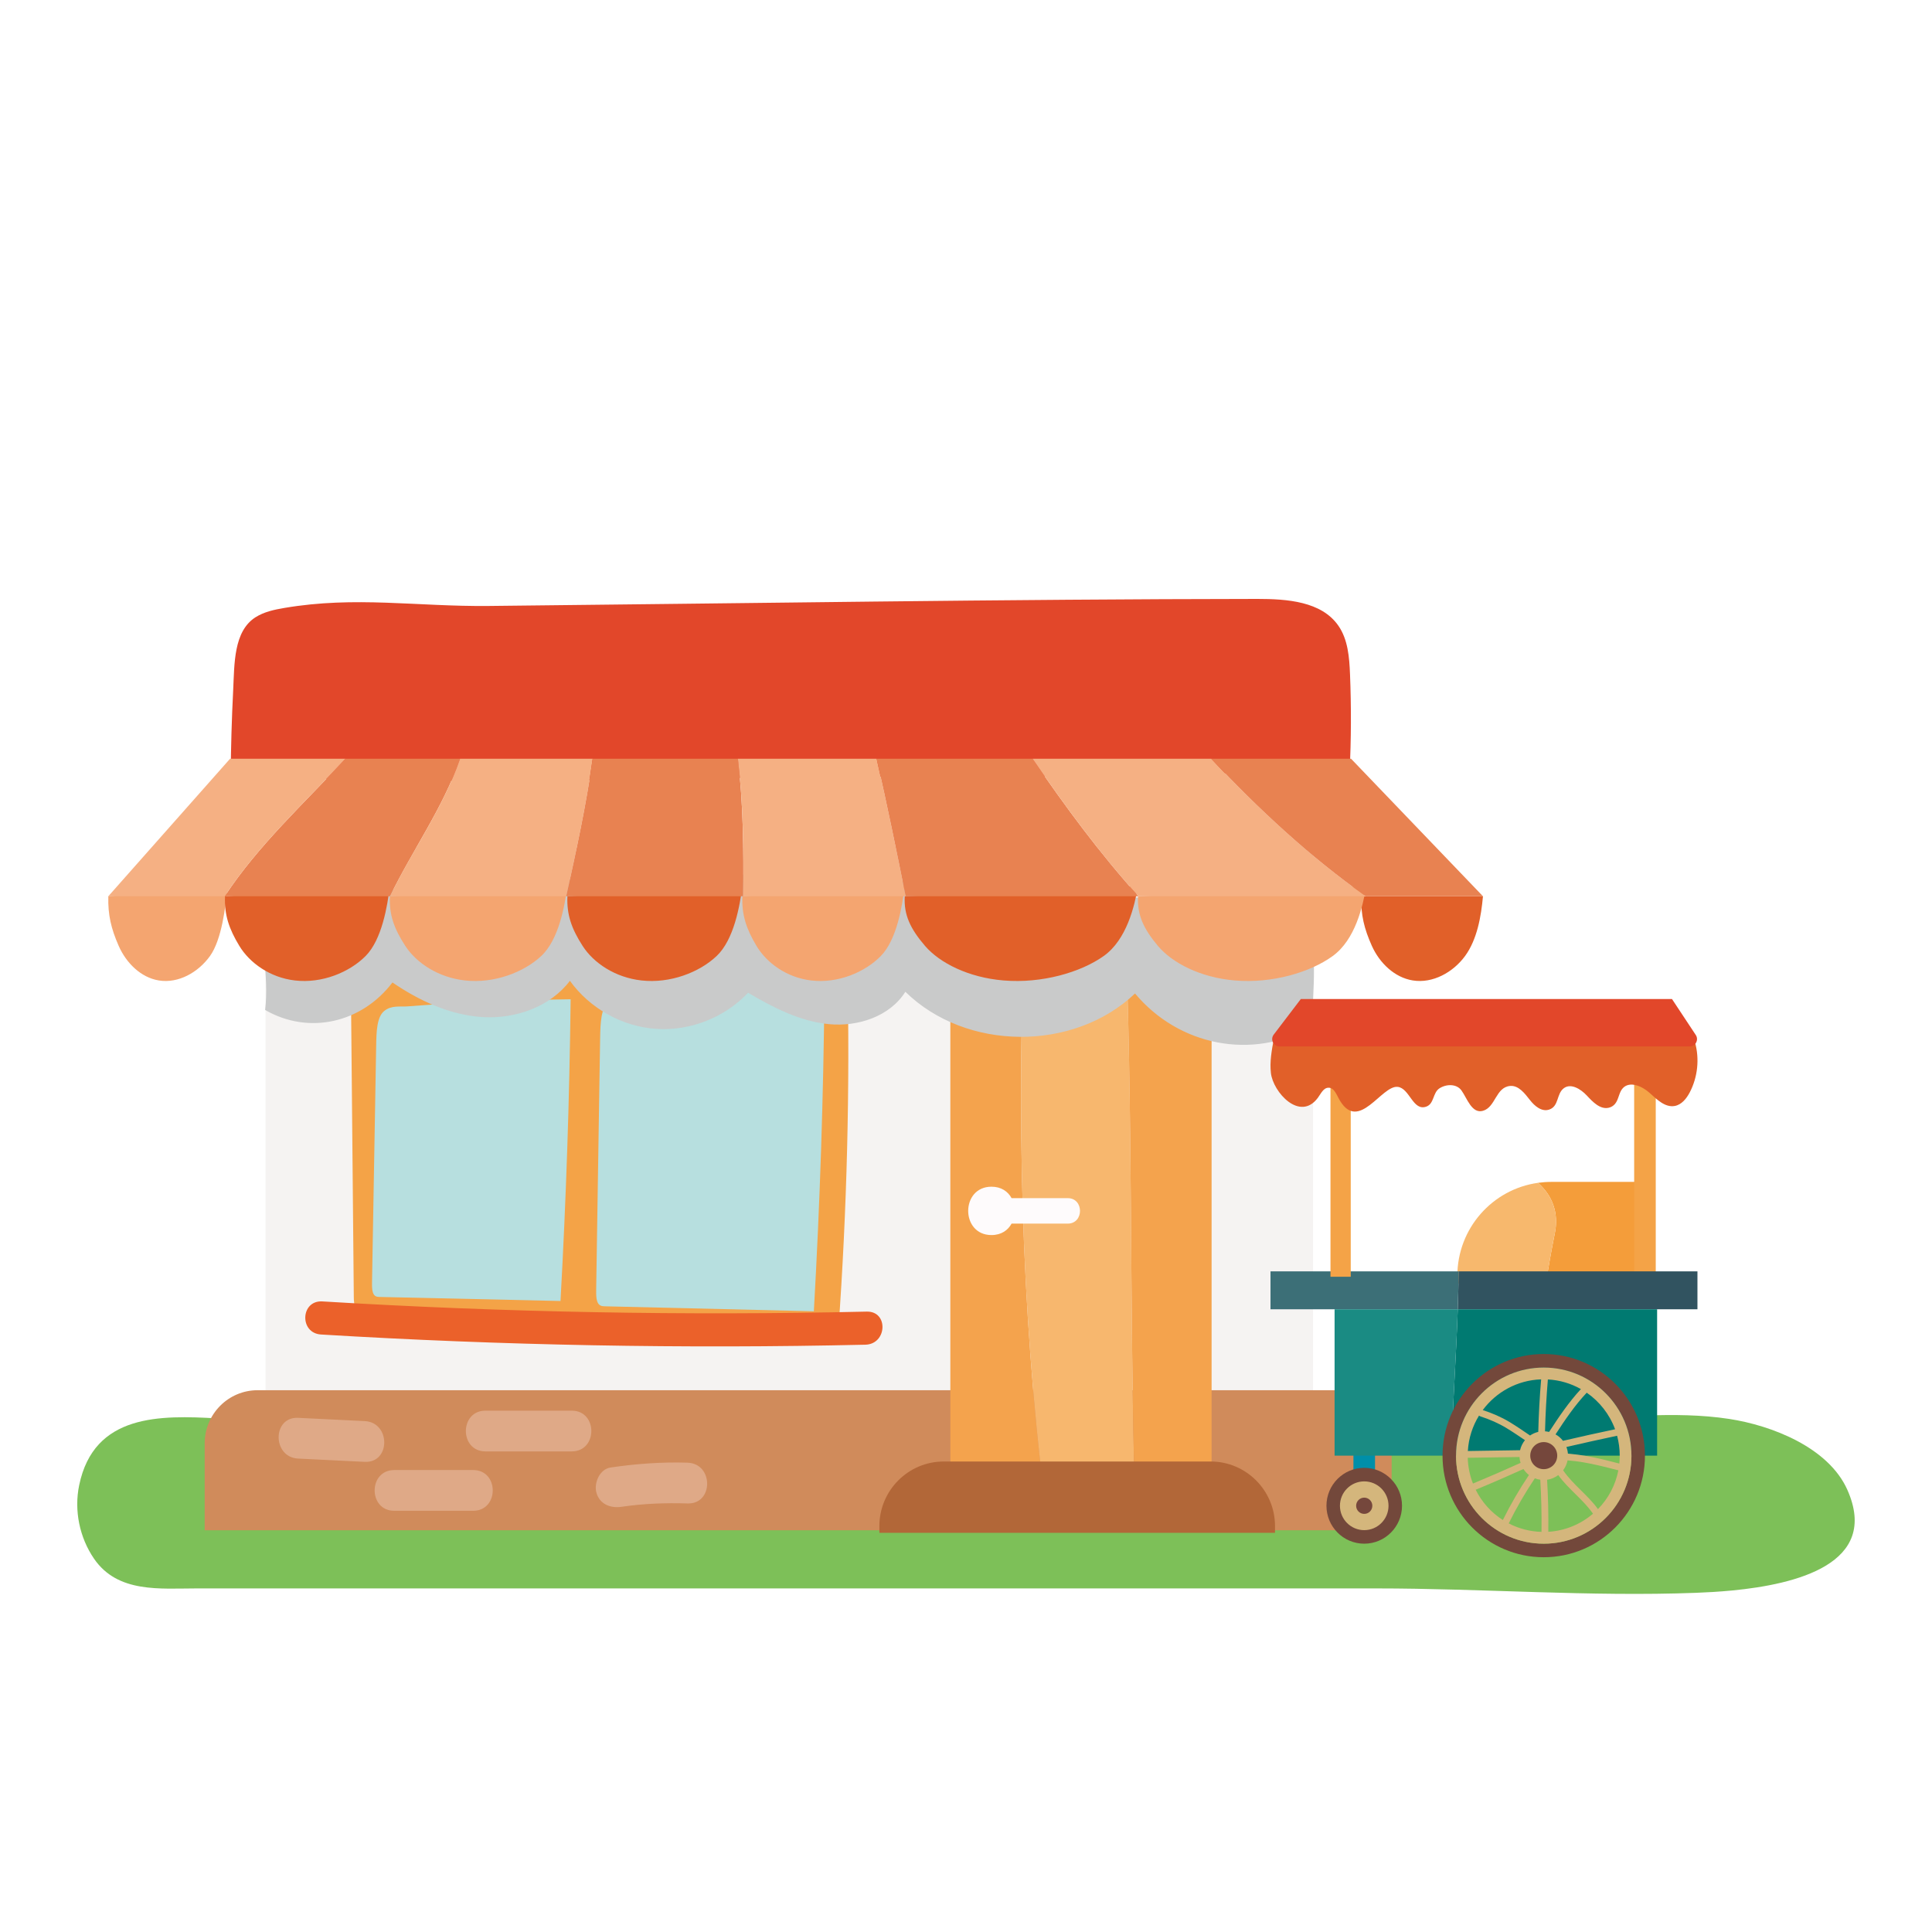 <svg fill="none" height="200" viewBox="0 0 200 200" width="200" xmlns="http://www.w3.org/2000/svg" xmlns:xlink="http://www.w3.org/1999/xlink"><clipPath id="a"><path d="m8 62h184v103h-184z"/></clipPath><path d="m0 0h200v200h-200z" fill="#fff"/><g clip-path="url(#a)"><path d="m179.377 164.641c-1.431.138-2.749.206-3.807.247-10.969.415-22.117-.456-33.098-.456h-122.099c-3.792 0-8.168.504-10.627-3.059-1.516-2.199-2.09-5.018-1.549-7.628 1.535-7.412 8.422-7.243 14.284-6.914 9.993.561 20.184 0 30.192 0h109.103c5.595 0 11.547-.816 17.227.056 4.399.673 10.28 2.946 12.232 7.333 3.412 7.676-5.352 9.785-11.863 10.421z" fill="#7dc058"/><path d="m135.925 87.772h-108.434v60.888h108.434z" fill="#f5f3f2"/><path d="m26.668 143.914h111.916c3.024 0 5.479 2.464 5.479 5.501v8.996h-122.874v-8.996c0-3.037 2.454-5.501 5.479-5.501z" fill="#d08b5b"/><path d="m106.108 94.626h-7.729v60.884h9.789c-2.492-20.144-2.928-40.561-2.06-60.888z" fill="#f4a34d"/><path d="m106.108 94.626c-.871 20.328-.436 40.743 2.06 60.888h9.326c-.577-20.376-.193-40.568-1.061-60.888z" fill="#f7b76e"/><path d="m125.421 94.626h-8.988c.864 20.32.481 40.511 1.062 60.888h7.93v-60.888z" fill="#f4a34d"/><path d="m36.624 134.207c.004.456.019.942.272 1.308.369.528 1.08.595 1.702.617 16.065.524 32.126 1.051 48.19 1.575.894-12.493 1.207-25.035.935-37.554-11.521-.202-23.045-.259-34.565-.169-2.913.023-5.822.056-8.734.098-1.948.026-4.276-.255-6.157.444-1.862.692-1.937 2.442-1.918 4.267.03 3.007.056 6.013.086 9.023.063 6.798.127 13.596.19 20.394z" fill="#f4a347"/><path d="m38.513 132.692c-.007.378-.011.785.082 1.084.134.434.41.475.652.483 6.258.138 12.515.28 18.776.419.577-10.403.927-20.832 1.05-31.235-4.492.045-8.988.209-13.483.497-1.136.071-2.272.154-3.412.24-.76.059-1.665-.135-2.41.482-.745.617-.801 2.064-.827 3.582-.045 2.498-.089 5-.13 7.498-.101 5.65-.201 11.3-.298 16.95z" fill="#b7dfdf"/><path d="m61.718 133.556c-.007.404-.007.837.101 1.155.156.464.477.509.756.516 7.226.172 14.448.344 21.674.516.629-11.094.998-22.219 1.099-33.317-5.185.03-10.373.19-15.562.482-1.311.075-2.622.153-3.937.243-.879.06-1.922-.149-2.782.505s-.916 2.199-.942 3.818c-.041 2.666-.082 5.332-.127 7.998-.093 6.028-.19 12.056-.283 18.084z" fill="#b7dfdf"/><path d="m89.723 135.777c-18.787.43-37.59.079-56.347-1.054-2.268-.139-2.41 3.287-.141 3.425 18.761 1.133 37.56 1.485 56.347 1.055 2.257-.053 2.417-3.478.141-3.426z" fill="#eb612a"/><path d="m97.691 151.295h27.634c3.676 0 6.664 2.999 6.664 6.69v.692h-40.957v-.692c0-3.691 2.987-6.69 6.663-6.69z" fill="#b26738"/><path d="m110.53 124.032h-5.811c-.372-.684-1.065-1.185-2.082-1.185-3.211 0-3.215 5.007 0 5.007 1.017 0 1.71-.501 2.082-1.186h5.814c1.691 0 1.691-2.636 0-2.636z" fill="#fefbfc"/><path d="m135.742 106.289c-6.112 3.496-13.725 1.967-18.244-3.444-6.35 6.054-17.513 5.972-23.774-.176-1.613 2.558-4.917 3.639-7.915 3.351-3.002-.288-5.766-1.717-8.366-3.25-2.417 2.565-6 3.975-9.513 3.74-3.512-.236-6.876-2.113-8.932-4.978-2.049 2.704-5.624 3.953-9.003 3.758-3.378-.198-6.57-1.675-9.368-3.586-3.166 4.177-8.652 5.464-13.182 2.846.447-3.605-.603-7.011-.156-10.616.041-.333.697-.699.957-.905.201-.157.477-.179.73-.194 8.72-.527 17.439-1.051 26.162-1.578 5.747-.348 11.498-.692 17.256-.748 20.747-.198 41.43 3.392 62.158 2.524.384-.015.801-.026 1.117.194.343.239-.421.677-.316 1.081.976 3.911.674 7.961.391 11.981z" fill="#c9caca"/><path d="m11.214 92.779c-.056 1.933.298 3.373 1.073 5.138.775 1.765 2.291 3.276 4.153 3.579 2.026.333 4.086-.838 5.3-2.531 1.214-1.694 1.631-5.145 1.814-7.239" fill="#f4a570"/><g fill="#e16029"><path d="m23.293 92.779c-.078 1.933.413 3.373 1.482 5.138 1.069 1.765 3.17 3.276 5.744 3.579 2.801.333 5.65-.838 7.33-2.531 1.68-1.694 2.257-5.145 2.507-7.239"/><path d="m58.738 92.779c-.082 1.933.44 3.373 1.572 5.138 1.132 1.765 3.363 3.276 6.097 3.579 2.972.333 5.997-.838 7.781-2.531 1.784-1.694 2.395-5.145 2.663-7.239"/><path d="m93.66 92.779c-.112 1.933.585 3.373 2.097 5.138 1.512 1.761 4.484 3.276 8.127 3.579 3.963.333 7.997-.838 10.373-2.531 2.376-1.694 3.192-5.145 3.55-7.239"/></g><path d="m40.36 92.779c-.086 1.933.447 3.373 1.594 5.138 1.147 1.765 3.412 3.276 6.183 3.579 3.013.333 6.082-.838 7.893-2.531 1.81-1.694 2.429-5.145 2.7-7.239" fill="#f4a570"/><path d="m76.851 92.779c-.078 1.933.406 3.373 1.46 5.138 1.054 1.765 3.121 3.276 5.654 3.579 2.756.333 5.561-.838 7.218-2.531 1.654-1.694 2.22-5.145 2.469-7.239" fill="#f4a570"/><path d="m140.919 92.778c-.056 1.933.306 3.373 1.095 5.138.79 1.761 2.339 3.276 4.239 3.579 2.067.333 4.172-.838 5.412-2.532 1.24-1.694 1.665-4.091 1.851-6.185" fill="#e16029"/><path d="m117.811 92.779c-.108 1.933.574 3.373 2.053 5.138 1.478 1.761 4.387 3.276 7.952 3.579 3.877.333 7.822-.838 10.15-2.531 2.328-1.694 3.121-5.145 3.471-7.239" fill="#f4a570"/><path d="m139.712 79.885c.164-3.362.176-6.731.041-10.096-.07-1.742-.212-3.586-1.206-5.018-1.751-2.52-5.308-2.771-8.374-2.771-25.774.022-53.587.467-79.578.729-7.479.075-13.789-1.047-21.164.206-1.035.176-2.093.4-2.983.965-2.28 1.455-2.175 4.835-2.309 7.546-.149 2.947-.235 5.893-.257 8.84 24.758 1.212 48.566.007 73.358.105 3.158.011 6.317.015 9.475.019 9.953.011 23.041-.535 32.994-.527z" fill="#e2472a"/><path d="m35.749 78.546c-4.265 4.622-9.006 8.937-12.485 14.232h17.115c2.309-4.771 5.49-9.143 7.248-14.232z" fill="#e88251"/><path d="m47.627 78.546c-1.758 5.089-4.939 9.46-7.248 14.232h18.24c1.039-4.734 2.071-9.453 2.734-14.232z" fill="#f5b083"/><path d="m76.389 78.546h-15.037c-.663 4.779-1.695 9.502-2.734 14.232h18.318c.048-4.79.011-9.55-.547-14.232z" fill="#e88251"/><path d="m76.389 78.546c.559 4.682.6 9.445.547 14.232h16.817c-.95-4.745-1.926-9.49-3.002-14.232h-14.366z" fill="#f5b083"/><path d="m90.751 78.546c1.076 4.745 2.052 9.49 3.002 14.232h24.095c-3.997-4.439-7.569-9.274-10.955-14.232z" fill="#e88251"/><path d="m125.391 78.546h-18.497c3.386 4.958 6.958 9.793 10.954 14.232h23.522c-5.826-4.143-11.077-9.001-15.979-14.232z" fill="#f5b083"/><path d="m139.862 78.546h-14.471c4.902 5.235 10.154 10.092 15.979 14.232h12.143z" fill="#e88251"/><path d="m23.815 78.546-12.601 14.232h12.049c3.479-5.295 8.22-9.61 12.485-14.232z" fill="#f5b083"/><g fill="#dfa987"><path d="m37.753 147.111c-2.294-.112-4.589-.224-6.883-.337-2.704-.13-2.697 4.088 0 4.218 2.295.113 4.589.225 6.883.337 2.7.131 2.697-4.087 0-4.218z"/><path d="m48.979 152.178h-8.165c-2.704 0-2.708 4.218 0 4.218h8.165c2.704 0 2.708-4.218 0-4.218z"/><path d="m59.185 146.03h-8.928c-2.704 0-2.708 4.218 0 4.218h8.928c2.704 0 2.708-4.218 0-4.218z"/><path d="m71.174 151.415c-2.678-.082-5.319.112-7.967.501-1.125.165-1.739 1.593-1.468 2.595.332 1.208 1.456 1.638 2.585 1.474 2.268-.333 4.563-.423 6.853-.348 2.704.086 2.7-4.132 0-4.218z"/></g><path d="m140.107 153.21h2.235v-3.788h-2.235z" fill="#008fa9"/><path d="m159.211 122.446c.44-.059.891-.097 1.345-.097h9.729v10.519h-10.247c.242-1.672.548-3.343.887-5.048.514-2.319-.283-4.11-1.714-5.374z" fill="#f49d3a"/><path d="m150.864 132.083c0-4.918 3.632-8.979 8.347-9.637 1.431 1.268 2.228 3.059 1.714 5.374-.339 1.705-.645 3.376-.887 5.048h-9.17v-.789z" fill="#f7b86d"/><path d="m169.168 132.169h2.234v-23.004h-2.234z" fill="#f4a347"/><path d="m175.719 131.608v3.926h-24.814c.045-1.309.078-2.617.093-3.926h24.725z" fill="#315360"/><path d="m131.522 131.608h19.476c-.014 1.309-.044 2.617-.093 3.926h-19.383z" fill="#3c6f77"/><path d="m137.731 132.169h2.097v-23.004h-2.097z" fill="#f4a347"/><path d="m131.865 107.557c-.216 1.163-.436 2.344-.302 3.518.223 1.986 2.995 5.063 4.853 2.58.317-.422.566-1.035 1.092-1.054.633-.026.871.793 1.203 1.339 1.97 3.264 4.305-1.593 5.967-1.429 1.262.127 1.579 2.569 2.991 2.038.808-.306.644-1.439 1.348-1.888.722-.46 1.769-.475 2.272.22.585.812 1.076 2.45 2.238 2.106 1.304-.385 1.308-2.435 2.798-2.569.879-.079 1.519.774 2.063 1.469.455.58 1.188 1.242 1.985.976 1.028-.344.738-1.638 1.516-2.213.734-.543 1.747.086 2.369.751.622.666 1.378 1.47 2.269 1.275.257-.056.491-.198.659-.4.391-.467.395-1.185.812-1.634.708-.751 1.97-.217 2.741.471s1.624 1.563 2.634 1.376c.707-.131 1.214-.766 1.549-1.406.823-1.574 1.024-3.466.544-5.175l-43.598-.348z" fill="#e16029"/><path d="m132.453 108.327h42.462c.603 0 .964-.677.633-1.182l-2.466-3.728h-38.42l-2.809 3.687c-.38.501-.026 1.223.604 1.223z" fill="#e2472a"/><path d="m171.544 135.538v15.148h-21.328c.157-5.048.514-10.1.689-15.148z" fill="#007a71"/><path d="m138.152 135.538h12.757c-.175 5.048-.533 10.1-.689 15.148h-12.064v-15.148z" fill="#1a8b83"/><path d="m149.33 150.686c0 5.811 4.693 10.518 10.477 10.518 5.788 0 10.478-4.711 10.478-10.518s-4.693-10.519-10.478-10.519c-5.788 0-10.477 4.712-10.477 10.519zm1.396 0c0-5.037 4.068-9.117 9.081-9.117 5.017 0 9.081 4.084 9.081 9.117 0 5.037-4.067 9.116-9.081 9.116-5.017 0-9.081-4.083-9.081-9.116z" fill="#73483b"/><path d="m141.225 159.802c2.16 0 3.911-1.758 3.911-3.926s-1.751-3.926-3.911-3.926-3.911 1.758-3.911 3.926 1.751 3.926 3.911 3.926z" fill="#73483b"/><path d="m141.225 158.4c1.388 0 2.514-1.13 2.514-2.524s-1.126-2.524-2.514-2.524c-1.389 0-2.515 1.13-2.515 2.524s1.126 2.524 2.515 2.524z" fill="#d4b67c"/><path d="m141.225 156.717c.463 0 .838-.376.838-.841s-.375-.841-.838-.841-.838.376-.838.841.375.841.838.841z" fill="#75473c"/><path d="m150.727 150.686c0 5.037 4.067 9.116 9.08 9.116 5.018 0 9.081-4.083 9.081-9.116 0-5.037-4.067-9.117-9.081-9.117-5.017 0-9.08 4.084-9.08 9.117zm16.466-2.73c-1.802.378-3.601.778-5.393 1.197-.208-.273-.469-.498-.771-.666.983-1.507 1.993-3.003 3.229-4.315 1.33.92 2.366 2.24 2.935 3.784zm.44 3.552c-.931-.239-1.862-.478-2.805-.669-.503-.101-1.013-.187-1.519-.254-.246-.034-.492-.06-.738-.082-.086-.008-.175-.012-.261-.023-.018-.239-.074-.471-.156-.688 1.747-.404 3.497-.793 5.248-1.163.175.655.272 1.346.272 2.057 0 .277-.015.553-.045.822zm-2.213 4.712c-1.054-1.462-2.588-2.524-3.605-4.016.223-.299.384-.647.458-1.028.037.003.071.007.108.011.242.022.484.045.726.075.492.06.984.146 1.472.243.99.198 1.974.448 2.953.703-.301 1.548-1.05 2.931-2.108 4.012zm-5.27-3.036c.432-.06.827-.232 1.162-.483 1.047 1.459 2.574 2.524 3.594 3.998-1.262 1.08-2.864 1.765-4.626 1.873.023-1.799-.018-3.593-.126-5.388zm-.209-5.015c.045-1.795.146-3.586.295-5.369 1.236.067 2.398.422 3.419.998-1.255 1.354-2.291 2.89-3.293 4.435-.137-.03-.275-.056-.421-.064zm-8 2.741c1.784-.026 3.572-.052 5.356-.082.011.213.052.415.112.609-1.632.741-3.274 1.455-4.928 2.139-.324-.83-.514-1.727-.54-2.666zm4.037-3.059c.641.389 1.263.812 1.885 1.234-.242.3-.421.655-.506 1.04l-5.405.082c.078-1.342.492-2.591 1.158-3.668.038.037.082.067.142.086.957.307 1.866.703 2.73 1.226zm3.561-5.059c-.153 1.81-.253 3.62-.298 5.437-.309.071-.596.202-.849.374-.697-.475-1.393-.954-2.116-1.391-.875-.527-1.81-.927-2.782-1.241 1.386-1.866 3.572-3.097 6.045-3.179zm-3.356 14.909c.797-1.612 1.702-3.171 2.704-4.667.179.071.369.12.563.146.108 1.799.149 3.597.126 5.4-1.221-.034-2.376-.348-3.396-.879zm-3.419-3.485c1.661-.685 3.307-1.399 4.943-2.143.156.236.346.449.57.621-1.002 1.492-1.904 3.047-2.701 4.659-1.199-.766-2.175-1.851-2.816-3.137z" fill="#d4b67c"/><path d="m159.807 152.088c.772 0 1.397-.628 1.397-1.402s-.625-1.402-1.397-1.402c-.771 0-1.396.628-1.396 1.402s.625 1.402 1.396 1.402z" fill="#75473c"/></g></svg>